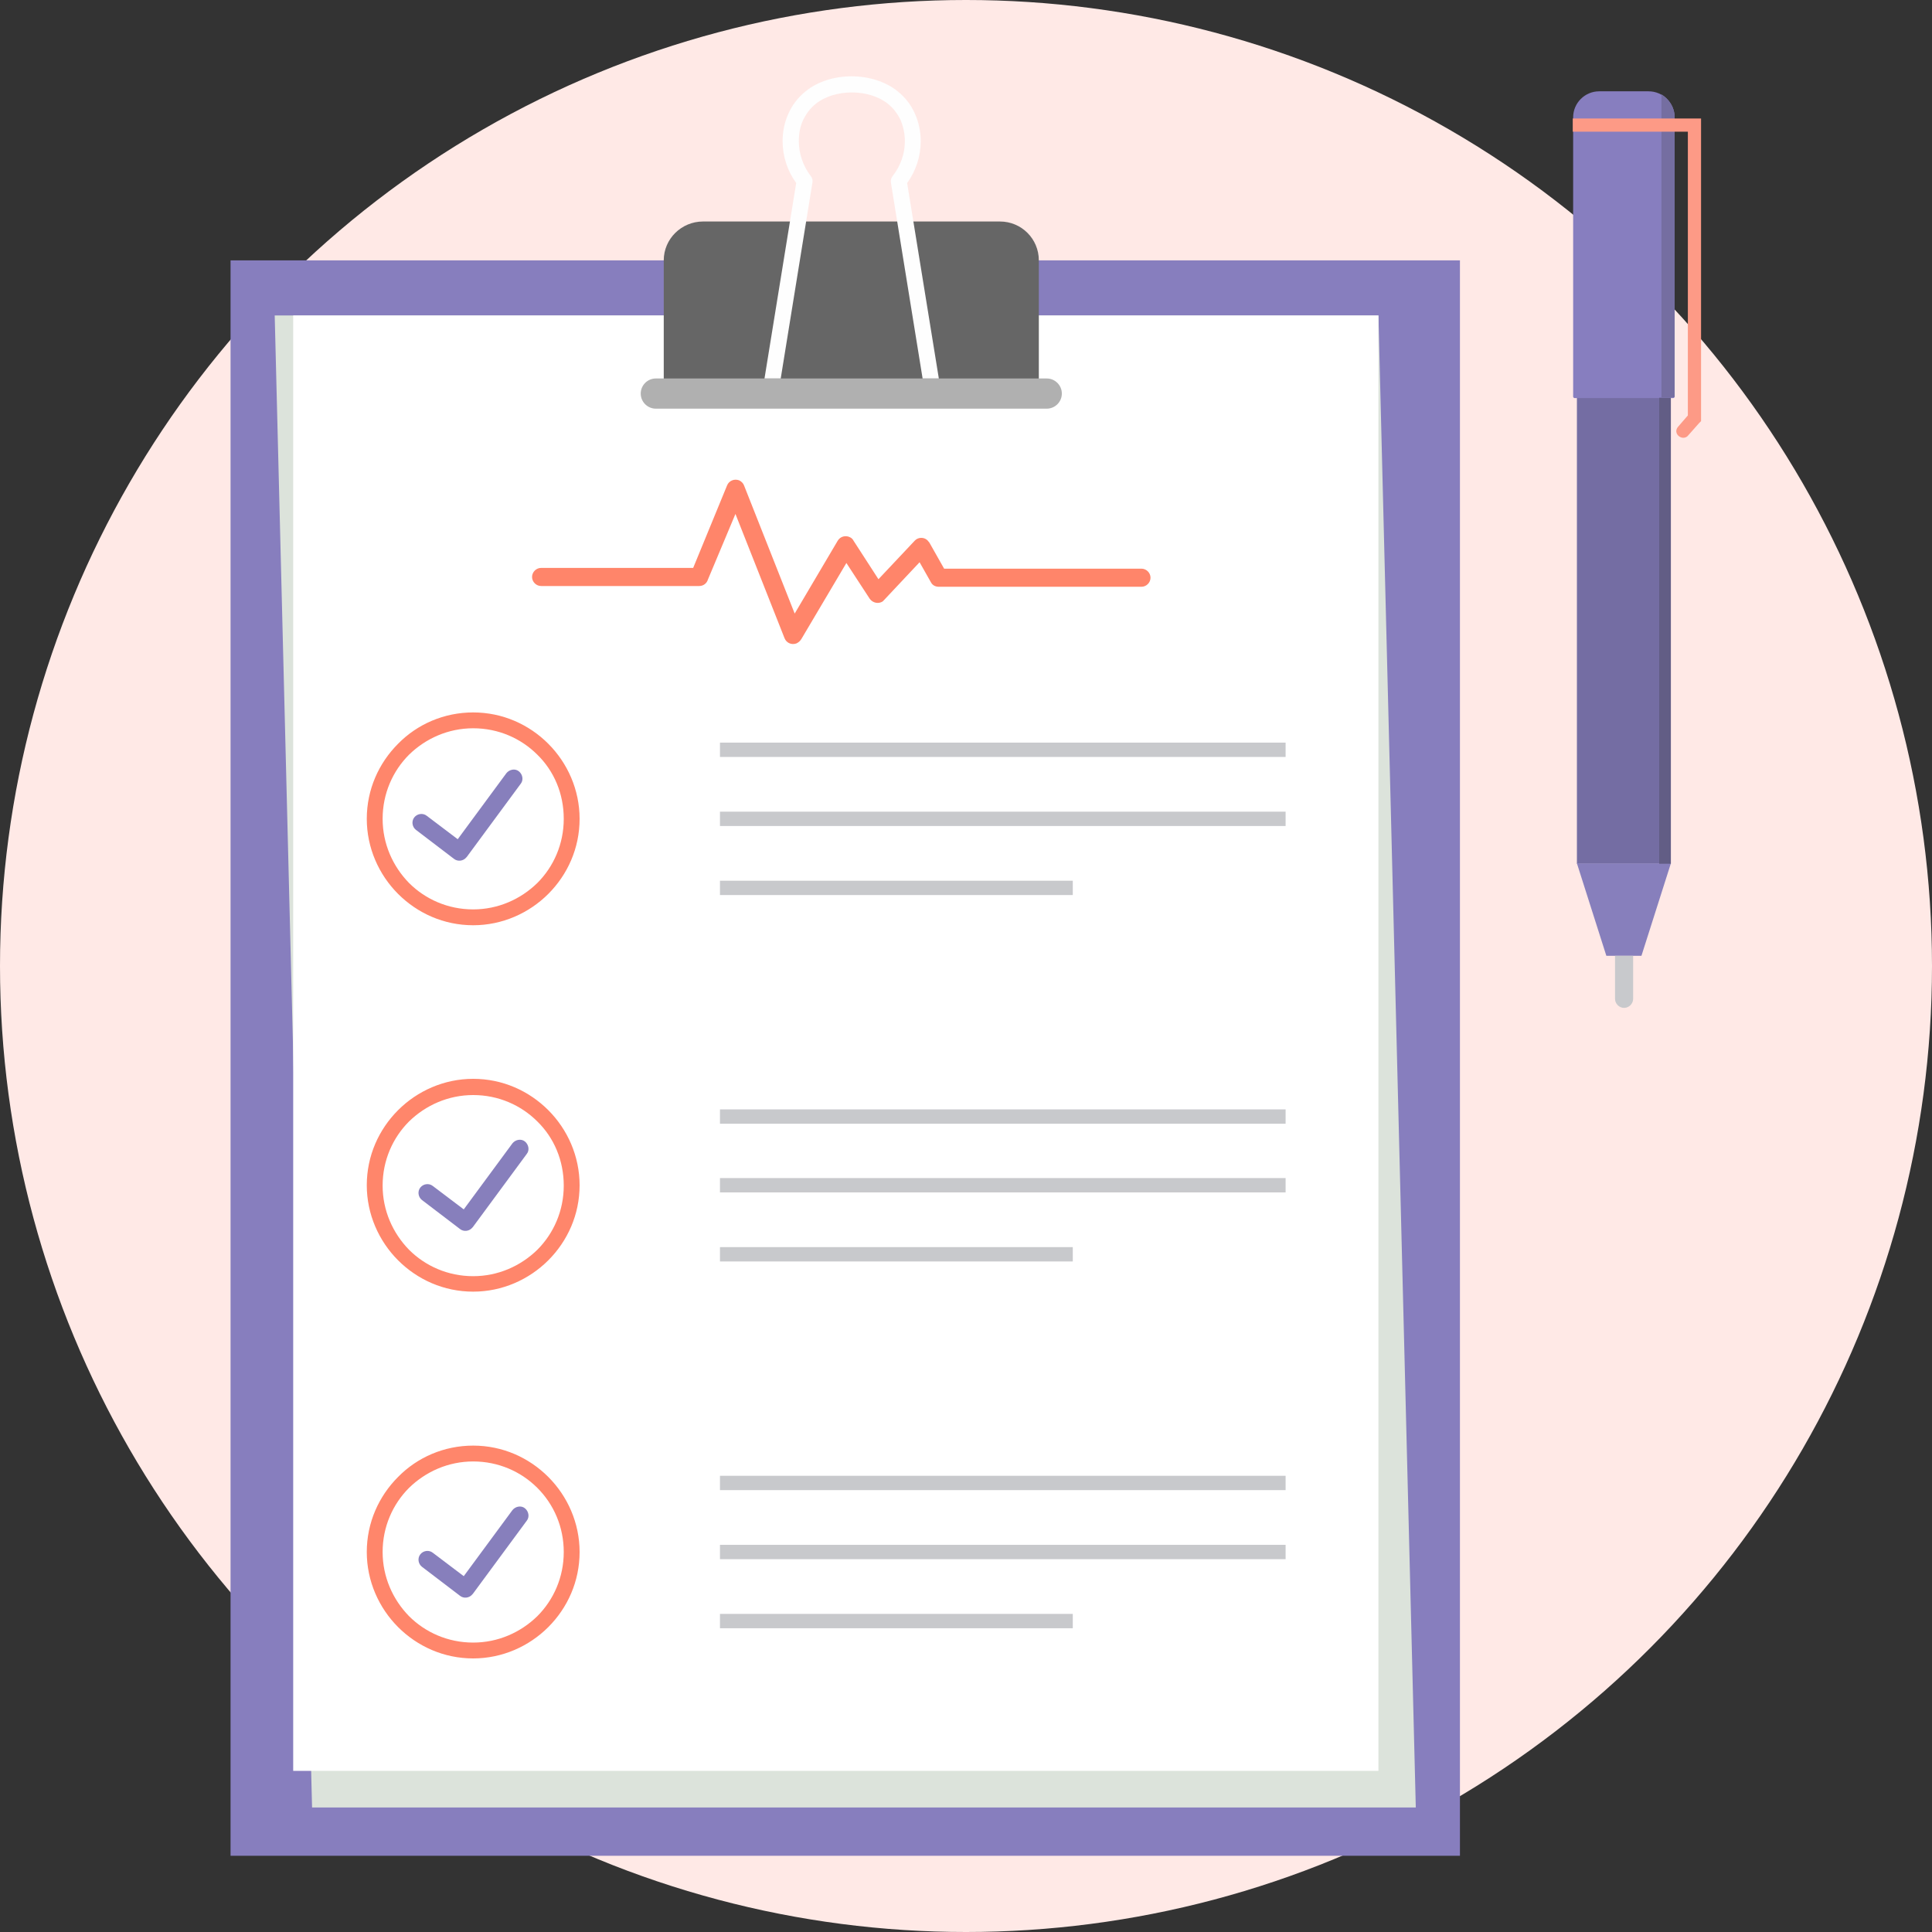 <?xml version="1.0" encoding="utf-8"?>
<!-- Generator: Adobe Illustrator 19.0.0, SVG Export Plug-In . SVG Version: 6.00 Build 0)  -->
<svg version="1.1" id="Layer_1" xmlns="http://www.w3.org/2000/svg" xmlns:xlink="http://www.w3.org/1999/xlink" x="0px" y="0px"
	 viewBox="114 -199.6 512 512" style="enable-background:new 114 -199.6 512 512;" xml:space="preserve">
<rect x="114" y="-199.6" width="512" height="512" fill="#333333" stroke="none"/>
<style type="text/css">
	.st0{fill:#FFE9E6;}
	.st1{fill:#877EBE;}
	.st2{fill:#DCE3DB;}
	.st3{fill:#FFFFFF;}
	.st4{fill:#666666;}
	.st5{fill:#B0B0B0;}
	.st6{fill:#FEFEFE;}
	.st7{fill:#C8C9CC;}
	.st8{fill:#FF866B;}
	.st9{fill:#877FBC;}
	.st10{fill:#746DA3;}
	.st11{fill:#877EBF;}
	.st12{fill:#756EA1;}
	.st13{fill:#FD9A86;}
	.st14{fill:#625D85;}
	.st15{fill:#FF856A;}
</style>
<title>002-medical-history</title>
<desc>Created with Sketch.</desc>
<g id="Page-1">
	<g id="_x30_02-medical-history">
		<circle id="Oval" class="st0" cx="370" cy="56.4" r="256"/>
		<rect id="Rectangle-path" x="175.1" y="-130.6" class="st1" width="325.8" height="422.8"/>
		<polygon id="Shape" class="st2" points="186.8,-116 479.3,-116 489.2,279.4 196.7,279.4 		"/>
		<rect id="Rectangle-path_1_" x="191.7" y="-116" class="st3" width="287.6" height="385.7"/>
		<path id="Shape_1_" class="st4" d="M300.3-140.9H379c5.7,0,10.3,4.6,10.3,10.3v33.9h-99.4v-33.9
			C289.9-136.3,294.6-140.9,300.3-140.9z"/>
		<path id="Shape_2_" class="st5" d="M287.8-99.3h103.6c2.2,0,4,1.8,4,4l0,0c0,2.2-1.8,4-4,4H287.8c-2.2,0-4-1.8-4-4l0,0
			C283.8-97.5,285.6-99.3,287.8-99.3z"/>
		<path id="Shape_3_" class="st6" d="M329.3-151.2l-8.4,51.9h-4.3l8.4-51.8c-2.4-3.3-3.6-7.2-3.6-11.1c0-2.5,0.5-5,1.5-7.2
			c1-2.3,2.5-4.3,4.6-6c6.5-5.3,17.8-5.3,24.4,0c2.1,1.7,3.6,3.7,4.6,6c1,2.3,1.5,4.7,1.5,7.2c0,3.9-1.2,7.8-3.6,11.1l8.4,51.8h-4.3
			l-8.4-51.9c-0.1-0.7,0.1-1.3,0.5-1.8c2.1-2.7,3.2-5.9,3.2-9.2c0-1.9-0.4-3.8-1.1-5.5c-0.8-1.7-1.9-3.2-3.4-4.4c-5-4-14.1-4-19.1,0
			c-1.5,1.2-2.6,2.7-3.4,4.4c-0.8,1.7-1.1,3.6-1.1,5.5c0,3.3,1.1,6.6,3.2,9.3C329.3-152.4,329.4-151.8,329.3-151.2L329.3-151.2z"/>
		<g id="Group" transform="translate(190, 196)">
			<path id="Shape_4_" class="st7" d="M114.8-198.8h149.9v3.8H114.8V-198.8z M114.8-162.2h93.5v3.8h-93.5V-162.2z M114.8-180.5
				h149.9v3.8H114.8V-180.5z"/>
			<path id="Shape_5_" class="st7" d="M114.8-101.6h149.9v3.8H114.8V-101.6z M114.8-65.1h93.5v3.8h-93.5V-65.1z M114.8-83.4h149.9
				v3.8H114.8V-83.4z"/>
			<path id="Shape_6_" class="st7" d="M114.8-4.5h149.9v3.8H114.8V-4.5z M114.8,32.1h93.5v3.8h-93.5V32.1z M114.8,13.8h149.9v3.8
				H114.8V13.8z"/>
		</g>
		<g id="Group_1_" transform="translate(97, 188)">
			<path id="Shape_7_" class="st8" d="M142.4-198.8c7.8,0,14.8,3.2,19.9,8.3l0,0c5.1,5.1,8.3,12.2,8.3,19.9c0,7.8-3.2,14.8-8.3,19.9
				c-5.1,5.1-12.2,8.3-19.9,8.3c-7.8,0-14.8-3.2-19.9-8.3l0,0c-5.1-5.1-8.3-12.2-8.3-19.9c0-7.8,3.2-14.8,8.3-19.9l0,0l0,0
				C127.6-195.7,134.7-198.8,142.4-198.8L142.4-198.8z M159.4-187.6c-4.3-4.3-10.3-7-17-7c-6.6,0-12.6,2.7-17,7l0,0
				c-4.3,4.3-7,10.3-7,17c0,6.6,2.7,12.6,7,17v0c4.3,4.3,10.3,7,17,7c6.6,0,12.6-2.7,17-7c4.3-4.3,7-10.3,7-17
				C166.4-177.3,163.8-183.3,159.4-187.6L159.4-187.6L159.4-187.6z"/>
			<path id="Shape_8_" class="st8" d="M142.4-101.7c7.8,0,14.8,3.2,19.9,8.3l0,0c5.1,5.1,8.3,12.2,8.3,19.9c0,7.8-3.2,14.8-8.3,19.9
				c-5.1,5.1-12.2,8.3-19.9,8.3c-7.8,0-14.8-3.2-19.9-8.3l0,0c-5.1-5.1-8.3-12.2-8.3-19.9c0-7.8,3.2-14.8,8.3-19.9l0,0l0,0
				C127.6-98.5,134.7-101.7,142.4-101.7L142.4-101.7z M159.4-90.4c-4.3-4.3-10.3-7-17-7c-6.6,0-12.6,2.7-17,7l0,0
				c-4.3,4.3-7,10.3-7,17c0,6.6,2.7,12.6,7,17v0c4.3,4.3,10.3,7,17,7c6.6,0,12.6-2.7,17-7c4.3-4.3,7-10.3,7-17
				C166.4-80.1,163.8-86.1,159.4-90.4L159.4-90.4L159.4-90.4z"/>
			<path id="Shape_9_" class="st8" d="M142.4-4.5c7.8,0,14.8,3.2,19.9,8.3l0,0c5.1,5.1,8.3,12.2,8.3,19.9c0,7.8-3.2,14.8-8.3,19.9
				c-5.1,5.1-12.2,8.3-19.9,8.3c-7.8,0-14.8-3.2-19.9-8.3l0,0c-5.1-5.1-8.3-12.2-8.3-19.9c0-7.8,3.2-14.8,8.3-19.9l0,0l0,0
				C127.6-1.4,134.7-4.5,142.4-4.5L142.4-4.5z M159.4,6.7c-4.3-4.3-10.3-7-17-7c-6.6,0-12.6,2.7-17,7l0,0c-4.3,4.3-7,10.3-7,17
				c0,6.6,2.7,12.6,7,17v0c4.3,4.3,10.3,7,17,7c6.6,0,12.6-2.7,17-7c4.3-4.3,7-10.3,7-17C166.4,17.1,163.8,11.1,159.4,6.7L159.4,6.7
				L159.4,6.7z"/>
		</g>
		<g id="Group_2_" transform="translate(109, 203)">
			<path id="Shape_10_" class="st9" d="M115.2-182.7c-1-0.8-1.2-2.3-0.4-3.3c0.8-1,2.3-1.2,3.3-0.4l8.2,6.2l12.9-17.5
				c0.8-1,2.3-1.3,3.3-0.5c1,0.8,1.3,2.3,0.5,3.3l-14.3,19.4l-0.1,0.1c-0.8,1-2.3,1.2-3.3,0.4L115.2-182.7
				C115.2-182.7,115.2-182.7,115.2-182.7z"/>
			<path id="Shape_11_" class="st9" d="M116.8-84.6c-1-0.8-1.2-2.3-0.4-3.3c0.8-1,2.3-1.2,3.3-0.4l8.2,6.2l12.9-17.5
				c0.8-1,2.3-1.3,3.3-0.5c1,0.8,1.3,2.3,0.5,3.3l-14.3,19.4l-0.1,0.1c-0.8,1-2.3,1.2-3.3,0.4L116.8-84.6z"/>
			<path id="Shape_12_" class="st9" d="M116.8,12.6c-1-0.8-1.2-2.3-0.4-3.3c0.8-1,2.3-1.2,3.3-0.4l8.2,6.2l12.9-17.5
				c0.8-1,2.3-1.3,3.3-0.5c1,0.8,1.3,2.3,0.5,3.3l-14.3,19.4l-0.1,0.1c-0.8,1-2.3,1.2-3.3,0.4L116.8,12.6L116.8,12.6L116.8,12.6z"/>
		</g>
		<rect id="Rectangle-path_2_" x="531.9" y="-94.2" class="st10" width="24.8" height="123.5"/>
		<g id="Group_3_" transform="translate(416, 24)">
			<polygon id="Shape_13_" class="st9" points="115.9,5.2 140.8,5.2 133,29.7 123.7,29.7 115.9,5.2 			"/>
			<path id="Shape_14_" class="st11" d="M121.8-199.4h13.1c3.8,0,6.9,3.1,6.9,6.9v74c0,0.2-0.2,0.4-0.4,0.4h-26.1
				c-0.2,0-0.4-0.2-0.4-0.4v-74C114.9-196.3,118-199.4,121.8-199.4C121.8-199.4,121.8-199.4,121.8-199.4z"/>
		</g>
		<path id="Shape_15_" class="st12" d="M557.8-168.6v74c0,0.2-0.2,0.3-0.3,0.3h0h-3.2v-80.3C556.3-173.4,557.8-171.1,557.8-168.6z"
			/>
		<path id="Shape_16_" class="st7" d="M542,53.7h4.8v11.4c0,1.3-1.1,2.4-2.4,2.4h0c-1.3,0-2.4-1.1-2.4-2.4L542,53.7L542,53.7z"/>
		<path id="Shape_17_" class="st13" d="M530.9-168.2h32.2h1.7v1.8v77.7v0.7l-0.5,0.5l-3.1,3.5c-1.5,1.3-4-0.7-2.5-2.5l2.6-3v-75.2
			h-30.5V-168.2L530.9-168.2L530.9-168.2z"/>
		<rect id="Rectangle-path_3_" x="553.7" y="-94.2" class="st14" width="3.1" height="123.5"/>
		<path id="Shape_18_" class="st15" d="M257.4-44.3c-1.3,0-2.4-1.1-2.4-2.4c0-1.3,1.1-2.4,2.4-2.4h40.3l9-21.9
			c0.5-1.2,1.9-1.8,3.2-1.3c0.6,0.3,1.1,0.8,1.3,1.4l0,0l13.4,33.9l11.4-19.3c0.7-1.2,2.2-1.5,3.3-0.9c0.4,0.2,0.7,0.5,0.9,0.9
			l6.6,10.2l9.6-10.2c0.9-1,2.5-1,3.4-0.1c0.2,0.2,0.3,0.4,0.5,0.6l3.9,6.9h52.3c1.3,0,2.4,1.1,2.4,2.4c0,1.3-1.1,2.4-2.4,2.4h-53.7
			v0c-0.9,0-1.7-0.4-2.1-1.2l-3-5.3l-9.4,10l0,0c-0.1,0.1-0.3,0.3-0.4,0.4c-1.1,0.7-2.6,0.4-3.4-0.7l-6.2-9.5l-11.9,20.1
			c-0.3,0.5-0.7,0.9-1.3,1.2c-1.3,0.5-2.7-0.1-3.2-1.4l-13-32.9L301.6-46c-0.3,1-1.2,1.7-2.3,1.7L257.4-44.3L257.4-44.3z"/>
	</g>
</g>
</svg>

